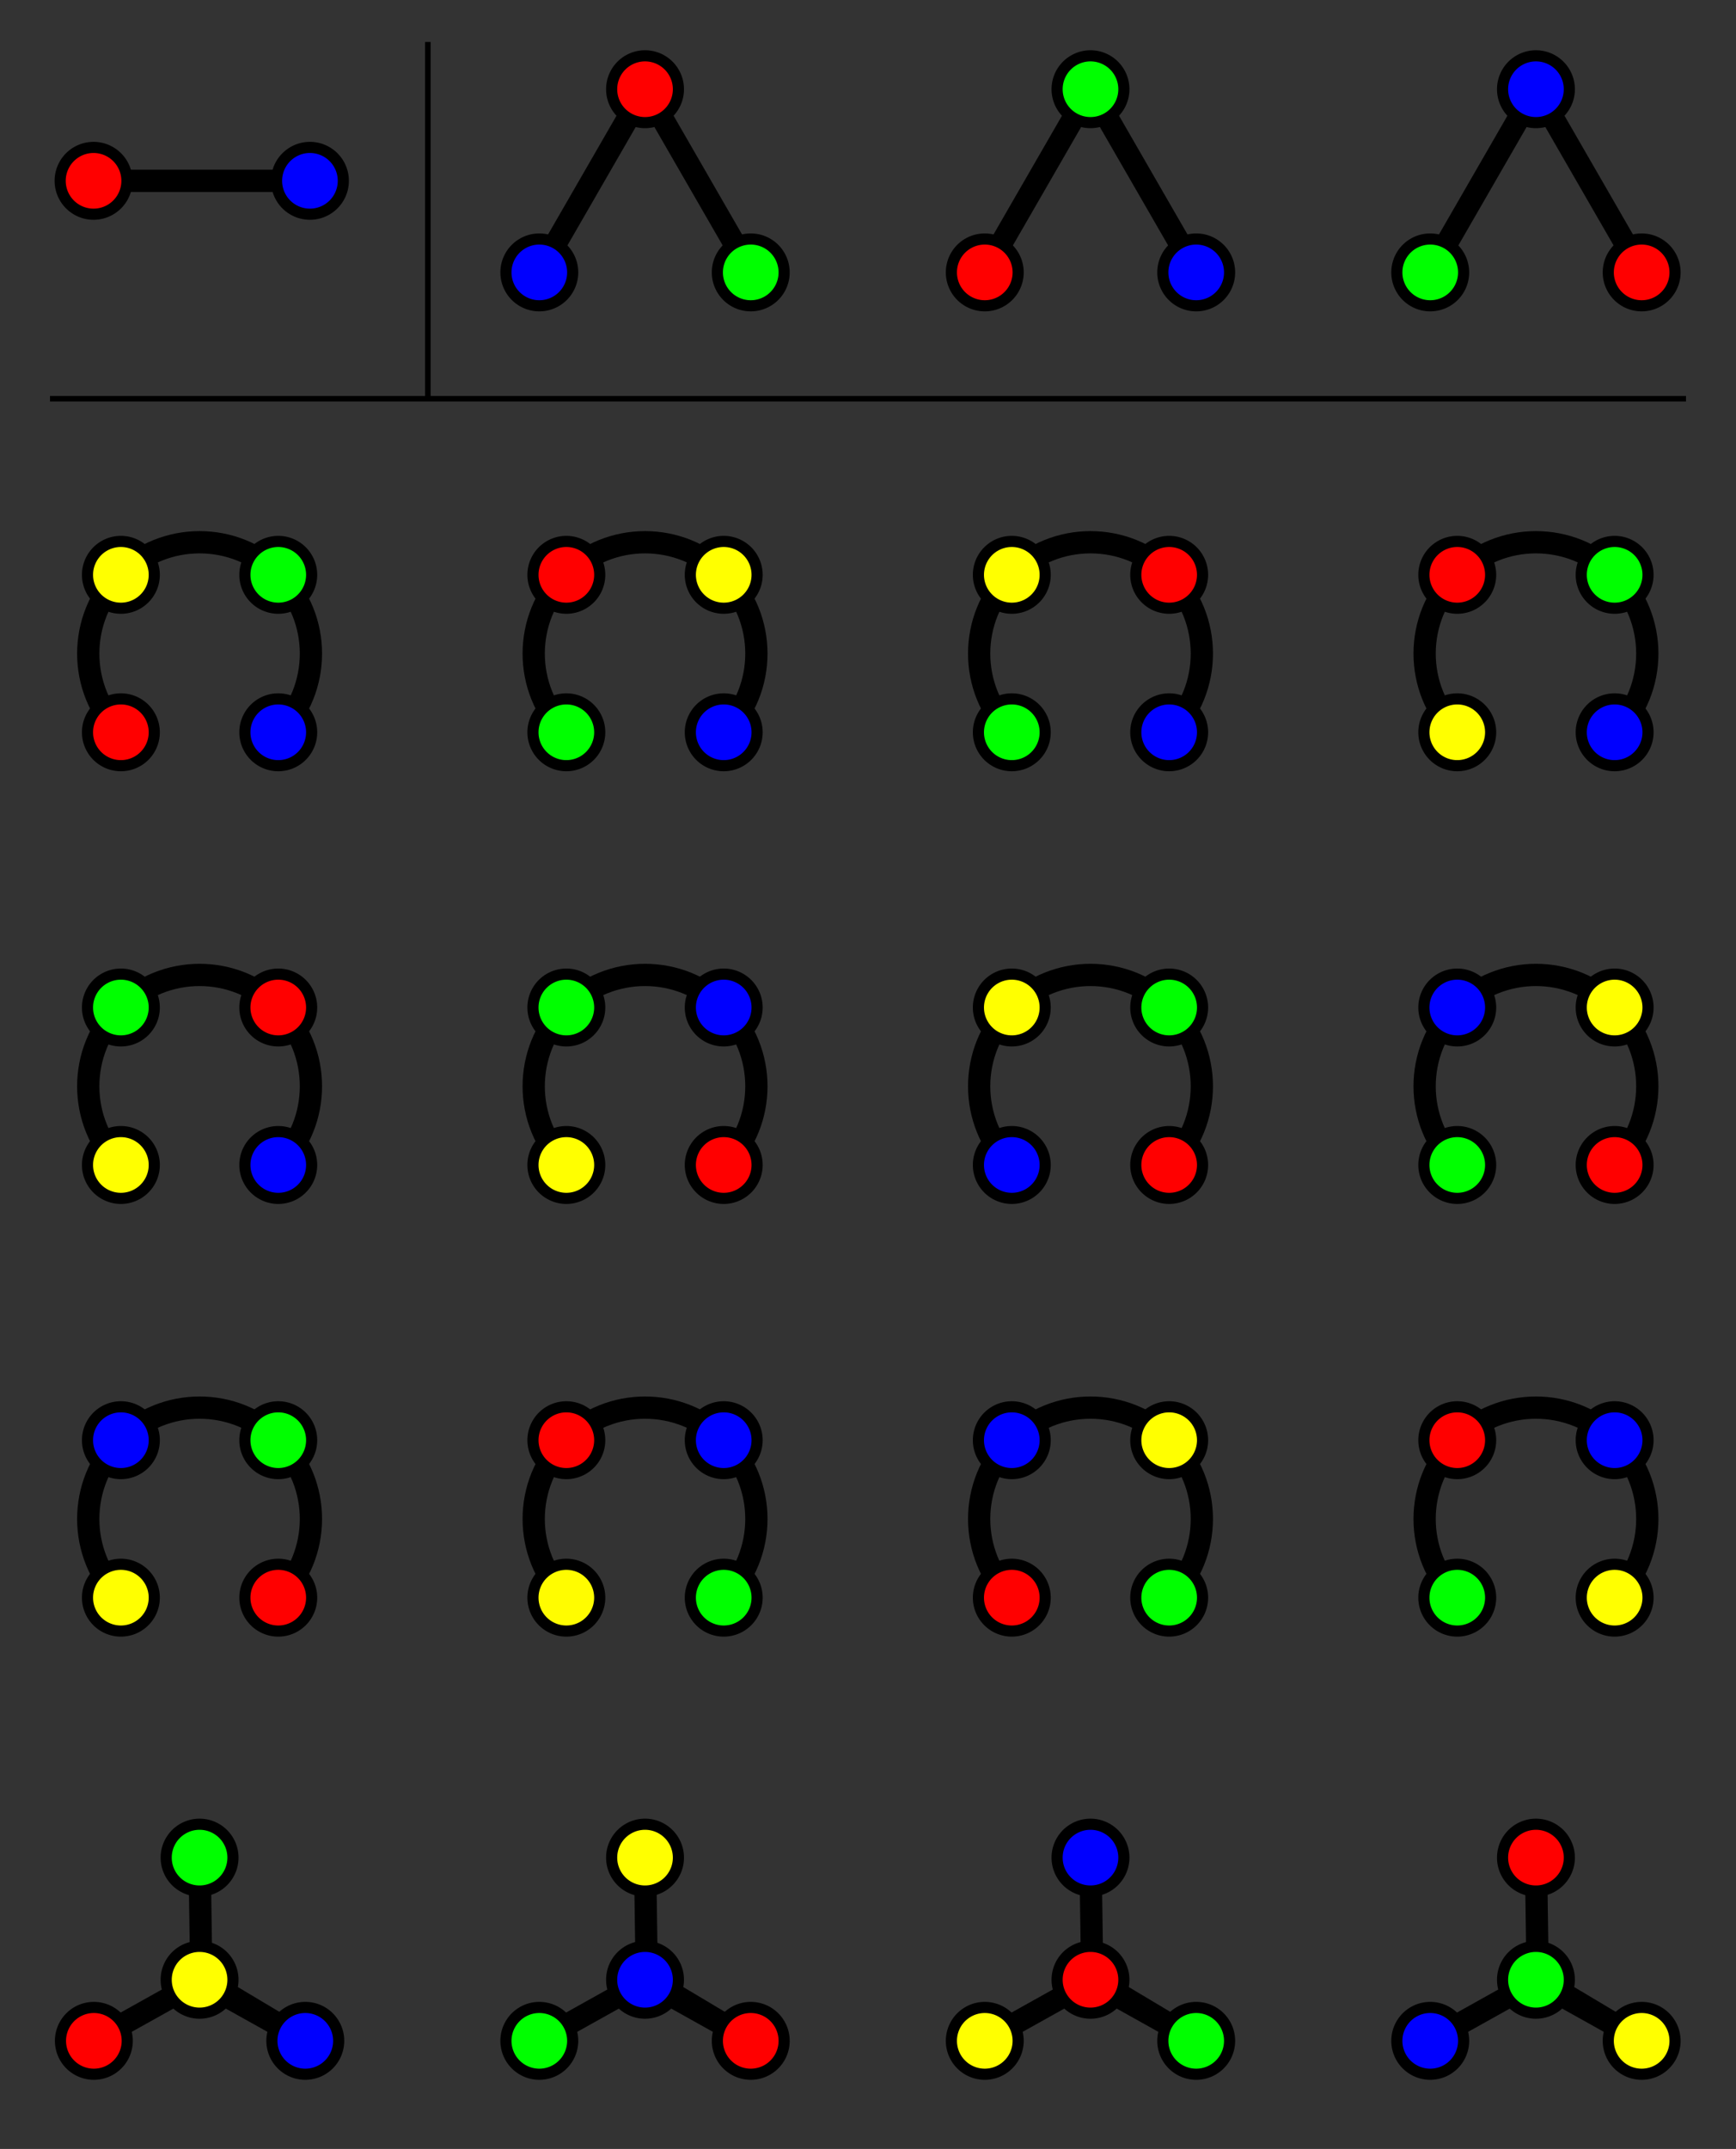 <?xml version="1.0" encoding="UTF-8" standalone="no"?>
<!-- Created with Inkscape (http://www.inkscape.org/) -->
<svg
   xmlns:svg="http://www.w3.org/2000/svg"
   xmlns="http://www.w3.org/2000/svg"
   version="1.0"
   width="312"
   height="386"
   id="Cayley's formula graphically demonstrated for graphs with 2, 3 and 4 nodes">
  <rect width="100%" height="100%" fill="#333333" stroke="none"/>
  <defs
     id="defs4" />
  <g
     id="layer1">
    <g
       id="Dividers">
      <path
         d="M 8.988,71.621 L 303.012,71.621"
         style="fill:none;fill-opacity:0.75;fill-rule:evenodd;stroke:#000000;stroke-width:1px;stroke-linecap:butt;stroke-linejoin:miter;stroke-opacity:1"
         id="path1951" />
      <path
         d="M 76.898,71.621 L 76.898,7.539"
         style="fill:none;fill-opacity:0.75;fill-rule:evenodd;stroke:#000000;stroke-width:1px;stroke-linecap:butt;stroke-linejoin:miter;stroke-opacity:1"
         id="path1953" />
    </g>
    <g
       transform="translate(0,-22.608)"
       id="Cayley 2">
      <path
         d="M 16.376,55.091 L 56.145,55.091"
         style="fill:none;fill-opacity:0.75;fill-rule:evenodd;stroke:#000000;stroke-width:4;stroke-linecap:round;stroke-linejoin:round;stroke-miterlimit:4;stroke-dasharray:none;stroke-opacity:1"
         id="path13057" />
      <path
         d="M 23.371 35.811 A 5.654 5.654 0 1 1  12.062,35.811 A 5.654 5.654 0 1 1  23.371 35.811 z"
         transform="matrix(1.061,0,0,1.061,-1.984,17.091)"
         style="color:#000000;fill:#ff0000;fill-opacity:1;fill-rule:evenodd;stroke:#000000;stroke-width:1.885;stroke-linecap:round;stroke-linejoin:round;marker:none;marker-start:none;marker-mid:none;marker-end:none;stroke-miterlimit:4;stroke-dasharray:none;stroke-dashoffset:0;stroke-opacity:1;visibility:visible;display:inline;overflow:visible"
         id="path13946" />
      <path
         d="M 23.371 35.811 A 5.654 5.654 0 1 1  12.062,35.811 A 5.654 5.654 0 1 1  23.371 35.811 z"
         transform="matrix(1.061,0,0,1.061,36.905,17.091)"
         style="color:#000000;fill:#0000ff;fill-opacity:1;fill-rule:evenodd;stroke:#000000;stroke-width:1.885;stroke-linecap:round;stroke-linejoin:round;marker:none;marker-start:none;marker-mid:none;marker-end:none;stroke-miterlimit:4;stroke-dasharray:none;stroke-dashoffset:0;stroke-opacity:1;visibility:visible;display:inline;overflow:visible"
         id="path13948" />
    </g>
    <g
       transform="translate(-23.866,-20.416)"
       id="Cayley 3-1">
      <path
         d="M 120.661,69.485 L 139.797,36.312 L 158.932,69.485"
         style="fill:none;fill-opacity:0.75;fill-rule:evenodd;stroke:#000000;stroke-width:4;stroke-linecap:round;stroke-linejoin:round;stroke-miterlimit:4;stroke-dasharray:none;stroke-opacity:1"
         id="path12016" />
      <path
         d="M 23.371 35.811 A 5.654 5.654 0 1 1  12.062,35.811 A 5.654 5.654 0 1 1  23.371 35.811 z"
         transform="matrix(1.061,0,0,1.061,120.996,-1.553)"
         style="opacity:1;color:#000000;fill:#ff0000;fill-opacity:1;fill-rule:evenodd;stroke:#000000;stroke-width:1.885;stroke-linecap:round;stroke-linejoin:round;marker:none;marker-start:none;marker-mid:none;marker-end:none;stroke-miterlimit:4;stroke-dasharray:none;stroke-dashoffset:0;stroke-opacity:1;visibility:visible;display:inline;overflow:visible"
         id="path12018" />
      <path
         d="M 23.371 35.811 A 5.654 5.654 0 1 1  12.062,35.811 A 5.654 5.654 0 1 1  23.371 35.811 z"
         transform="matrix(1.061,0,0,1.061,139.996,31.35)"
         style="opacity:1;color:#000000;fill:#00ff00;fill-opacity:1;fill-rule:evenodd;stroke:#000000;stroke-width:1.885;stroke-linecap:round;stroke-linejoin:round;marker:none;marker-start:none;marker-mid:none;marker-end:none;stroke-miterlimit:4;stroke-dasharray:none;stroke-dashoffset:0;stroke-opacity:1;visibility:visible;display:inline;overflow:visible"
         id="path12020" />
      <path
         d="M 23.371 35.811 A 5.654 5.654 0 1 1  12.062,35.811 A 5.654 5.654 0 1 1  23.371 35.811 z"
         transform="matrix(1.061,0,0,1.061,101.996,31.35)"
         style="opacity:1;color:#000000;fill:#0000ff;fill-opacity:1;fill-rule:evenodd;stroke:#000000;stroke-width:1.885;stroke-linecap:round;stroke-linejoin:round;marker:none;marker-start:none;marker-mid:none;marker-end:none;stroke-miterlimit:4;stroke-dasharray:none;stroke-dashoffset:0;stroke-opacity:1;visibility:visible;display:inline;overflow:visible"
         id="path12022" />
    </g>
    <g
       transform="translate(56.193,-20.416)"
       id="Cayley 3-2">
      <path
         d="M 120.661,69.485 L 139.797,36.312 L 158.932,69.485"
         style="fill:none;fill-opacity:0.75;fill-rule:evenodd;stroke:#000000;stroke-width:4;stroke-linecap:round;stroke-linejoin:round;stroke-miterlimit:4;stroke-dasharray:none;stroke-opacity:1"
         id="path12032" />
      <path
         d="M 23.371 35.811 A 5.654 5.654 0 1 1  12.062,35.811 A 5.654 5.654 0 1 1  23.371 35.811 z"
         transform="matrix(1.061,0,0,1.061,120.996,-1.553)"
         style="opacity:1;color:#000000;fill:#00ff00;fill-opacity:1;fill-rule:evenodd;stroke:#000000;stroke-width:1.885;stroke-linecap:round;stroke-linejoin:round;marker:none;marker-start:none;marker-mid:none;marker-end:none;stroke-miterlimit:4;stroke-dasharray:none;stroke-dashoffset:0;stroke-opacity:1;visibility:visible;display:inline;overflow:visible"
         id="path12034" />
      <path
         d="M 23.371 35.811 A 5.654 5.654 0 1 1  12.062,35.811 A 5.654 5.654 0 1 1  23.371 35.811 z"
         transform="matrix(1.061,0,0,1.061,139.996,31.35)"
         style="opacity:1;color:#000000;fill:#0000ff;fill-opacity:1;fill-rule:evenodd;stroke:#000000;stroke-width:1.885;stroke-linecap:round;stroke-linejoin:round;marker:none;marker-start:none;marker-mid:none;marker-end:none;stroke-miterlimit:4;stroke-dasharray:none;stroke-dashoffset:0;stroke-opacity:1;visibility:visible;display:inline;overflow:visible"
         id="path12036" />
      <path
         d="M 23.371 35.811 A 5.654 5.654 0 1 1  12.062,35.811 A 5.654 5.654 0 1 1  23.371 35.811 z"
         transform="matrix(1.061,0,0,1.061,101.996,31.35)"
         style="opacity:1;color:#000000;fill:#ff0000;fill-opacity:1;fill-rule:evenodd;stroke:#000000;stroke-width:1.885;stroke-linecap:round;stroke-linejoin:round;marker:none;marker-start:none;marker-mid:none;marker-end:none;stroke-miterlimit:4;stroke-dasharray:none;stroke-dashoffset:0;stroke-opacity:1;visibility:visible;display:inline;overflow:visible"
         id="path12038" />
    </g>
    <g
       transform="translate(136.252,-20.416)"
       id="Cayley 3-3">
      <path
         d="M 120.661,69.485 L 139.797,36.312 L 158.932,69.485"
         style="fill:none;fill-opacity:0.75;fill-rule:evenodd;stroke:#000000;stroke-width:4;stroke-linecap:round;stroke-linejoin:round;stroke-miterlimit:4;stroke-dasharray:none;stroke-opacity:1"
         id="path12042" />
      <path
         d="M 23.371 35.811 A 5.654 5.654 0 1 1  12.062,35.811 A 5.654 5.654 0 1 1  23.371 35.811 z"
         transform="matrix(1.061,0,0,1.061,120.996,-1.553)"
         style="opacity:1;color:#000000;fill:#0000ff;fill-opacity:1;fill-rule:evenodd;stroke:#000000;stroke-width:1.885;stroke-linecap:round;stroke-linejoin:round;marker:none;marker-start:none;marker-mid:none;marker-end:none;stroke-miterlimit:4;stroke-dasharray:none;stroke-dashoffset:0;stroke-opacity:1;visibility:visible;display:inline;overflow:visible"
         id="path12044" />
      <path
         d="M 23.371 35.811 A 5.654 5.654 0 1 1  12.062,35.811 A 5.654 5.654 0 1 1  23.371 35.811 z"
         transform="matrix(1.061,0,0,1.061,139.996,31.35)"
         style="opacity:1;color:#000000;fill:#ff0000;fill-opacity:1;fill-rule:evenodd;stroke:#000000;stroke-width:1.885;stroke-linecap:round;stroke-linejoin:round;marker:none;marker-start:none;marker-mid:none;marker-end:none;stroke-miterlimit:4;stroke-dasharray:none;stroke-dashoffset:0;stroke-opacity:1;visibility:visible;display:inline;overflow:visible"
         id="path12046" />
      <path
         d="M 23.371 35.811 A 5.654 5.654 0 1 1  12.062,35.811 A 5.654 5.654 0 1 1  23.371 35.811 z"
         transform="matrix(1.061,0,0,1.061,101.996,31.35)"
         style="opacity:1;color:#000000;fill:#00ff00;fill-opacity:1;fill-rule:evenodd;stroke:#000000;stroke-width:1.885;stroke-linecap:round;stroke-linejoin:round;marker:none;marker-start:none;marker-mid:none;marker-end:none;stroke-miterlimit:4;stroke-dasharray:none;stroke-dashoffset:0;stroke-opacity:1;visibility:visible;display:inline;overflow:visible"
         id="path12048" />
    </g>
    <g
       transform="translate(111.661,-34.356)"
       id="Cayley 4-01">
      <path
         d="M -61.634,165.91 C -53.827,158.104 -53.827,145.404 -61.634,137.598 C -65.537,133.695 -70.67,131.754 -75.79,131.754 C -80.909,131.754 -86.043,133.695 -89.946,137.598 C -97.753,145.404 -97.753,158.104 -89.946,165.91"
         style="opacity:1;color:#000000;fill:none;fill-opacity:1;fill-rule:evenodd;stroke:#000000;stroke-width:4;stroke-linecap:round;stroke-linejoin:round;marker:none;marker-start:none;marker-mid:none;marker-end:none;stroke-miterlimit:4;stroke-dasharray:none;stroke-dashoffset:0;stroke-opacity:1;visibility:visible;display:inline;overflow:visible"
         id="path10993" />
      <path
         d="M 23.371 35.811 A 5.654 5.654 0 1 1  12.062,35.811 A 5.654 5.654 0 1 1  23.371 35.811 z"
         transform="matrix(1.061,0,0,1.061,-108.732,99.612)"
         style="opacity:1;color:#000000;fill:#ffff00;fill-opacity:1;fill-rule:evenodd;stroke:#000000;stroke-width:1.885;stroke-linecap:round;stroke-linejoin:round;marker:none;marker-start:none;marker-mid:none;marker-end:none;stroke-miterlimit:4;stroke-dasharray:none;stroke-dashoffset:0;stroke-opacity:1;visibility:visible;display:inline;overflow:visible"
         id="path10995" />
      <path
         d="M 23.371 35.811 A 5.654 5.654 0 1 1  12.062,35.811 A 5.654 5.654 0 1 1  23.371 35.811 z"
         transform="matrix(1.061,0,0,1.061,-80.448,99.612)"
         style="opacity:1;color:#000000;fill:#00ff00;fill-opacity:1;fill-rule:evenodd;stroke:#000000;stroke-width:1.885;stroke-linecap:round;stroke-linejoin:round;marker:none;marker-start:none;marker-mid:none;marker-end:none;stroke-miterlimit:4;stroke-dasharray:none;stroke-dashoffset:0;stroke-opacity:1;visibility:visible;display:inline;overflow:visible"
         id="path10997" />
      <path
         d="M 23.371 35.811 A 5.654 5.654 0 1 1  12.062,35.811 A 5.654 5.654 0 1 1  23.371 35.811 z"
         transform="matrix(1.061,0,0,1.061,-80.448,127.896)"
         style="opacity:1;color:#000000;fill:#0000ff;fill-opacity:1;fill-rule:evenodd;stroke:#000000;stroke-width:1.885;stroke-linecap:round;stroke-linejoin:round;marker:none;marker-start:none;marker-mid:none;marker-end:none;stroke-miterlimit:4;stroke-dasharray:none;stroke-dashoffset:0;stroke-opacity:1;visibility:visible;display:inline;overflow:visible"
         id="path10999" />
      <path
         d="M 23.371 35.811 A 5.654 5.654 0 1 1  12.062,35.811 A 5.654 5.654 0 1 1  23.371 35.811 z"
         transform="matrix(1.061,0,0,1.061,-108.732,127.896)"
         style="opacity:1;color:#000000;fill:#ff0000;fill-opacity:1;fill-rule:evenodd;stroke:#000000;stroke-width:1.885;stroke-linecap:round;stroke-linejoin:round;marker:none;marker-start:none;marker-mid:none;marker-end:none;stroke-miterlimit:4;stroke-dasharray:none;stroke-dashoffset:0;stroke-opacity:1;visibility:visible;display:inline;overflow:visible"
         id="path11001" />
    </g>
    <g
       transform="translate(191.72,-34.356)"
       id="Cayley 4-02">
      <path
         d="M -61.634,165.91 C -53.827,158.104 -53.827,145.404 -61.634,137.598 C -65.537,133.695 -70.67,131.754 -75.79,131.754 C -80.909,131.754 -86.043,133.695 -89.946,137.598 C -97.753,145.404 -97.753,158.104 -89.946,165.91"
         style="opacity:1;color:#000000;fill:none;fill-opacity:1;fill-rule:evenodd;stroke:#000000;stroke-width:4;stroke-linecap:round;stroke-linejoin:round;marker:none;marker-start:none;marker-mid:none;marker-end:none;stroke-miterlimit:4;stroke-dasharray:none;stroke-dashoffset:0;stroke-opacity:1;visibility:visible;display:inline;overflow:visible"
         id="path11005" />
      <path
         d="M 23.371 35.811 A 5.654 5.654 0 1 1  12.062,35.811 A 5.654 5.654 0 1 1  23.371 35.811 z"
         transform="matrix(1.061,0,0,1.061,-108.732,99.612)"
         style="opacity:1;color:#000000;fill:#ff0000;fill-opacity:1;fill-rule:evenodd;stroke:#000000;stroke-width:1.885;stroke-linecap:round;stroke-linejoin:round;marker:none;marker-start:none;marker-mid:none;marker-end:none;stroke-miterlimit:4;stroke-dasharray:none;stroke-dashoffset:0;stroke-opacity:1;visibility:visible;display:inline;overflow:visible"
         id="path11007" />
      <path
         d="M 23.371 35.811 A 5.654 5.654 0 1 1  12.062,35.811 A 5.654 5.654 0 1 1  23.371 35.811 z"
         transform="matrix(1.061,0,0,1.061,-80.448,99.612)"
         style="opacity:1;color:#000000;fill:#ffff00;fill-opacity:1;fill-rule:evenodd;stroke:#000000;stroke-width:1.885;stroke-linecap:round;stroke-linejoin:round;marker:none;marker-start:none;marker-mid:none;marker-end:none;stroke-miterlimit:4;stroke-dasharray:none;stroke-dashoffset:0;stroke-opacity:1;visibility:visible;display:inline;overflow:visible"
         id="path11009" />
      <path
         d="M 23.371 35.811 A 5.654 5.654 0 1 1  12.062,35.811 A 5.654 5.654 0 1 1  23.371 35.811 z"
         transform="matrix(1.061,0,0,1.061,-80.448,127.896)"
         style="opacity:1;color:#000000;fill:#0000ff;fill-opacity:1;fill-rule:evenodd;stroke:#000000;stroke-width:1.885;stroke-linecap:round;stroke-linejoin:round;marker:none;marker-start:none;marker-mid:none;marker-end:none;stroke-miterlimit:4;stroke-dasharray:none;stroke-dashoffset:0;stroke-opacity:1;visibility:visible;display:inline;overflow:visible"
         id="path11011" />
      <path
         d="M 23.371 35.811 A 5.654 5.654 0 1 1  12.062,35.811 A 5.654 5.654 0 1 1  23.371 35.811 z"
         transform="matrix(1.061,0,0,1.061,-108.732,127.896)"
         style="opacity:1;color:#000000;fill:#00ff00;fill-opacity:1;fill-rule:evenodd;stroke:#000000;stroke-width:1.885;stroke-linecap:round;stroke-linejoin:round;marker:none;marker-start:none;marker-mid:none;marker-end:none;stroke-miterlimit:4;stroke-dasharray:none;stroke-dashoffset:0;stroke-opacity:1;visibility:visible;display:inline;overflow:visible"
         id="path11013" />
    </g>
    <g
       transform="translate(271.779,-34.356)"
       id="Cayley 4-03">
      <path
         d="M -61.634,165.91 C -53.827,158.104 -53.827,145.404 -61.634,137.598 C -65.537,133.695 -70.67,131.754 -75.79,131.754 C -80.909,131.754 -86.043,133.695 -89.946,137.598 C -97.753,145.404 -97.753,158.104 -89.946,165.91"
         style="opacity:1;color:#000000;fill:none;fill-opacity:1;fill-rule:evenodd;stroke:#000000;stroke-width:4;stroke-linecap:round;stroke-linejoin:round;marker:none;marker-start:none;marker-mid:none;marker-end:none;stroke-miterlimit:4;stroke-dasharray:none;stroke-dashoffset:0;stroke-opacity:1;visibility:visible;display:inline;overflow:visible"
         id="path11017" />
      <path
         d="M 23.371 35.811 A 5.654 5.654 0 1 1  12.062,35.811 A 5.654 5.654 0 1 1  23.371 35.811 z"
         transform="matrix(1.061,0,0,1.061,-108.732,99.612)"
         style="opacity:1;color:#000000;fill:#ffff00;fill-opacity:1;fill-rule:evenodd;stroke:#000000;stroke-width:1.885;stroke-linecap:round;stroke-linejoin:round;marker:none;marker-start:none;marker-mid:none;marker-end:none;stroke-miterlimit:4;stroke-dasharray:none;stroke-dashoffset:0;stroke-opacity:1;visibility:visible;display:inline;overflow:visible"
         id="path11019" />
      <path
         d="M 23.371 35.811 A 5.654 5.654 0 1 1  12.062,35.811 A 5.654 5.654 0 1 1  23.371 35.811 z"
         transform="matrix(1.061,0,0,1.061,-80.448,99.612)"
         style="opacity:1;color:#000000;fill:#ff0000;fill-opacity:1;fill-rule:evenodd;stroke:#000000;stroke-width:1.885;stroke-linecap:round;stroke-linejoin:round;marker:none;marker-start:none;marker-mid:none;marker-end:none;stroke-miterlimit:4;stroke-dasharray:none;stroke-dashoffset:0;stroke-opacity:1;visibility:visible;display:inline;overflow:visible"
         id="path11021" />
      <path
         d="M 23.371 35.811 A 5.654 5.654 0 1 1  12.062,35.811 A 5.654 5.654 0 1 1  23.371 35.811 z"
         transform="matrix(1.061,0,0,1.061,-80.448,127.896)"
         style="opacity:1;color:#000000;fill:#0000ff;fill-opacity:1;fill-rule:evenodd;stroke:#000000;stroke-width:1.885;stroke-linecap:round;stroke-linejoin:round;marker:none;marker-start:none;marker-mid:none;marker-end:none;stroke-miterlimit:4;stroke-dasharray:none;stroke-dashoffset:0;stroke-opacity:1;visibility:visible;display:inline;overflow:visible"
         id="path11023" />
      <path
         d="M 23.371 35.811 A 5.654 5.654 0 1 1  12.062,35.811 A 5.654 5.654 0 1 1  23.371 35.811 z"
         transform="matrix(1.061,0,0,1.061,-108.732,127.896)"
         style="opacity:1;color:#000000;fill:#00ff00;fill-opacity:1;fill-rule:evenodd;stroke:#000000;stroke-width:1.885;stroke-linecap:round;stroke-linejoin:round;marker:none;marker-start:none;marker-mid:none;marker-end:none;stroke-miterlimit:4;stroke-dasharray:none;stroke-dashoffset:0;stroke-opacity:1;visibility:visible;display:inline;overflow:visible"
         id="path11025" />
    </g>
    <g
       transform="translate(351.838,-34.356)"
       id="Cayley 4-04">
      <path
         d="M -61.634,165.91 C -53.827,158.104 -53.827,145.404 -61.634,137.598 C -65.537,133.695 -70.67,131.754 -75.79,131.754 C -80.909,131.754 -86.043,133.695 -89.946,137.598 C -97.753,145.404 -97.753,158.104 -89.946,165.91"
         style="opacity:1;color:#000000;fill:none;fill-opacity:1;fill-rule:evenodd;stroke:#000000;stroke-width:4;stroke-linecap:round;stroke-linejoin:round;marker:none;marker-start:none;marker-mid:none;marker-end:none;stroke-miterlimit:4;stroke-dasharray:none;stroke-dashoffset:0;stroke-opacity:1;visibility:visible;display:inline;overflow:visible"
         id="path11029" />
      <path
         d="M 23.371 35.811 A 5.654 5.654 0 1 1  12.062,35.811 A 5.654 5.654 0 1 1  23.371 35.811 z"
         transform="matrix(1.061,0,0,1.061,-108.732,99.612)"
         style="opacity:1;color:#000000;fill:#ff0000;fill-opacity:1;fill-rule:evenodd;stroke:#000000;stroke-width:1.885;stroke-linecap:round;stroke-linejoin:round;marker:none;marker-start:none;marker-mid:none;marker-end:none;stroke-miterlimit:4;stroke-dasharray:none;stroke-dashoffset:0;stroke-opacity:1;visibility:visible;display:inline;overflow:visible"
         id="path11031" />
      <path
         d="M 23.371 35.811 A 5.654 5.654 0 1 1  12.062,35.811 A 5.654 5.654 0 1 1  23.371 35.811 z"
         transform="matrix(1.061,0,0,1.061,-80.448,99.612)"
         style="opacity:1;color:#000000;fill:#00ff00;fill-opacity:1;fill-rule:evenodd;stroke:#000000;stroke-width:1.885;stroke-linecap:round;stroke-linejoin:round;marker:none;marker-start:none;marker-mid:none;marker-end:none;stroke-miterlimit:4;stroke-dasharray:none;stroke-dashoffset:0;stroke-opacity:1;visibility:visible;display:inline;overflow:visible"
         id="path11033" />
      <path
         d="M 23.371 35.811 A 5.654 5.654 0 1 1  12.062,35.811 A 5.654 5.654 0 1 1  23.371 35.811 z"
         transform="matrix(1.061,0,0,1.061,-80.448,127.896)"
         style="opacity:1;color:#000000;fill:#0000ff;fill-opacity:1;fill-rule:evenodd;stroke:#000000;stroke-width:1.885;stroke-linecap:round;stroke-linejoin:round;marker:none;marker-start:none;marker-mid:none;marker-end:none;stroke-miterlimit:4;stroke-dasharray:none;stroke-dashoffset:0;stroke-opacity:1;visibility:visible;display:inline;overflow:visible"
         id="path11035" />
      <path
         d="M 23.371 35.811 A 5.654 5.654 0 1 1  12.062,35.811 A 5.654 5.654 0 1 1  23.371 35.811 z"
         transform="matrix(1.061,0,0,1.061,-108.732,127.896)"
         style="opacity:1;color:#000000;fill:#ffff00;fill-opacity:1;fill-rule:evenodd;stroke:#000000;stroke-width:1.885;stroke-linecap:round;stroke-linejoin:round;marker:none;marker-start:none;marker-mid:none;marker-end:none;stroke-miterlimit:4;stroke-dasharray:none;stroke-dashoffset:0;stroke-opacity:1;visibility:visible;display:inline;overflow:visible"
         id="path11037" />
    </g>
    <g
       transform="translate(111.661,43.364)"
       id="Cayley 4-05">
      <path
         d="M -61.634,165.91 C -53.827,158.104 -53.827,145.404 -61.634,137.598 C -65.537,133.695 -70.67,131.754 -75.79,131.754 C -80.909,131.754 -86.043,133.695 -89.946,137.598 C -97.753,145.404 -97.753,158.104 -89.946,165.91"
         style="opacity:1;color:#000000;fill:none;fill-opacity:1;fill-rule:evenodd;stroke:#000000;stroke-width:4;stroke-linecap:round;stroke-linejoin:round;marker:none;marker-start:none;marker-mid:none;marker-end:none;stroke-miterlimit:4;stroke-dasharray:none;stroke-dashoffset:0;stroke-opacity:1;visibility:visible;display:inline;overflow:visible"
         id="path10034" />
      <path
         d="M 23.371 35.811 A 5.654 5.654 0 1 1  12.062,35.811 A 5.654 5.654 0 1 1  23.371 35.811 z"
         transform="matrix(1.061,0,0,1.061,-108.732,99.612)"
         style="opacity:1;color:#000000;fill:#00ff00;fill-opacity:1;fill-rule:evenodd;stroke:#000000;stroke-width:1.885;stroke-linecap:round;stroke-linejoin:round;marker:none;marker-start:none;marker-mid:none;marker-end:none;stroke-miterlimit:4;stroke-dasharray:none;stroke-dashoffset:0;stroke-opacity:1;visibility:visible;display:inline;overflow:visible"
         id="path10036" />
      <path
         d="M 23.371 35.811 A 5.654 5.654 0 1 1  12.062,35.811 A 5.654 5.654 0 1 1  23.371 35.811 z"
         transform="matrix(1.061,0,0,1.061,-80.448,99.612)"
         style="opacity:1;color:#000000;fill:#ff0000;fill-opacity:1;fill-rule:evenodd;stroke:#000000;stroke-width:1.885;stroke-linecap:round;stroke-linejoin:round;marker:none;marker-start:none;marker-mid:none;marker-end:none;stroke-miterlimit:4;stroke-dasharray:none;stroke-dashoffset:0;stroke-opacity:1;visibility:visible;display:inline;overflow:visible"
         id="path10038" />
      <path
         d="M 23.371 35.811 A 5.654 5.654 0 1 1  12.062,35.811 A 5.654 5.654 0 1 1  23.371 35.811 z"
         transform="matrix(1.061,0,0,1.061,-80.448,127.896)"
         style="opacity:1;color:#000000;fill:#0000ff;fill-opacity:1;fill-rule:evenodd;stroke:#000000;stroke-width:1.885;stroke-linecap:round;stroke-linejoin:round;marker:none;marker-start:none;marker-mid:none;marker-end:none;stroke-miterlimit:4;stroke-dasharray:none;stroke-dashoffset:0;stroke-opacity:1;visibility:visible;display:inline;overflow:visible"
         id="path10040" />
      <path
         d="M 23.371 35.811 A 5.654 5.654 0 1 1  12.062,35.811 A 5.654 5.654 0 1 1  23.371 35.811 z"
         transform="matrix(1.061,0,0,1.061,-108.732,127.896)"
         style="opacity:1;color:#000000;fill:#ffff00;fill-opacity:1;fill-rule:evenodd;stroke:#000000;stroke-width:1.885;stroke-linecap:round;stroke-linejoin:round;marker:none;marker-start:none;marker-mid:none;marker-end:none;stroke-miterlimit:4;stroke-dasharray:none;stroke-dashoffset:0;stroke-opacity:1;visibility:visible;display:inline;overflow:visible"
         id="path10042" />
    </g>
    <g
       transform="translate(191.72,43.364)"
       id="Cayley 4-06">
      <path
         d="M -61.634,165.91 C -53.827,158.104 -53.827,145.404 -61.634,137.598 C -65.537,133.695 -70.67,131.754 -75.79,131.754 C -80.909,131.754 -86.043,133.695 -89.946,137.598 C -97.753,145.404 -97.753,158.104 -89.946,165.91"
         style="opacity:1;color:#000000;fill:none;fill-opacity:1;fill-rule:evenodd;stroke:#000000;stroke-width:4;stroke-linecap:round;stroke-linejoin:round;marker:none;marker-start:none;marker-mid:none;marker-end:none;stroke-miterlimit:4;stroke-dasharray:none;stroke-dashoffset:0;stroke-opacity:1;visibility:visible;display:inline;overflow:visible"
         id="path10981" />
      <path
         d="M 23.371 35.811 A 5.654 5.654 0 1 1  12.062,35.811 A 5.654 5.654 0 1 1  23.371 35.811 z"
         transform="matrix(1.061,0,0,1.061,-108.732,99.612)"
         style="opacity:1;color:#000000;fill:#00ff00;fill-opacity:1;fill-rule:evenodd;stroke:#000000;stroke-width:1.885;stroke-linecap:round;stroke-linejoin:round;marker:none;marker-start:none;marker-mid:none;marker-end:none;stroke-miterlimit:4;stroke-dasharray:none;stroke-dashoffset:0;stroke-opacity:1;visibility:visible;display:inline;overflow:visible"
         id="path10983" />
      <path
         d="M 23.371 35.811 A 5.654 5.654 0 1 1  12.062,35.811 A 5.654 5.654 0 1 1  23.371 35.811 z"
         transform="matrix(1.061,0,0,1.061,-80.448,99.612)"
         style="opacity:1;color:#000000;fill:#0000ff;fill-opacity:1;fill-rule:evenodd;stroke:#000000;stroke-width:1.885;stroke-linecap:round;stroke-linejoin:round;marker:none;marker-start:none;marker-mid:none;marker-end:none;stroke-miterlimit:4;stroke-dasharray:none;stroke-dashoffset:0;stroke-opacity:1;visibility:visible;display:inline;overflow:visible"
         id="path10985" />
      <path
         d="M 23.371 35.811 A 5.654 5.654 0 1 1  12.062,35.811 A 5.654 5.654 0 1 1  23.371 35.811 z"
         transform="matrix(1.061,0,0,1.061,-80.448,127.896)"
         style="opacity:1;color:#000000;fill:#ff0000;fill-opacity:1;fill-rule:evenodd;stroke:#000000;stroke-width:1.885;stroke-linecap:round;stroke-linejoin:round;marker:none;marker-start:none;marker-mid:none;marker-end:none;stroke-miterlimit:4;stroke-dasharray:none;stroke-dashoffset:0;stroke-opacity:1;visibility:visible;display:inline;overflow:visible"
         id="path10987" />
      <path
         d="M 23.371 35.811 A 5.654 5.654 0 1 1  12.062,35.811 A 5.654 5.654 0 1 1  23.371 35.811 z"
         transform="matrix(1.061,0,0,1.061,-108.732,127.896)"
         style="opacity:1;color:#000000;fill:#ffff00;fill-opacity:1;fill-rule:evenodd;stroke:#000000;stroke-width:1.885;stroke-linecap:round;stroke-linejoin:round;marker:none;marker-start:none;marker-mid:none;marker-end:none;stroke-miterlimit:4;stroke-dasharray:none;stroke-dashoffset:0;stroke-opacity:1;visibility:visible;display:inline;overflow:visible"
         id="path10989" />
    </g>
    <g
       transform="translate(271.779,43.364)"
       id="Cayley 4-07">
      <path
         d="M -61.634,165.91 C -53.827,158.104 -53.827,145.404 -61.634,137.598 C -65.537,133.695 -70.67,131.754 -75.79,131.754 C -80.909,131.754 -86.043,133.695 -89.946,137.598 C -97.753,145.404 -97.753,158.104 -89.946,165.91"
         style="opacity:1;color:#000000;fill:none;fill-opacity:1;fill-rule:evenodd;stroke:#000000;stroke-width:4;stroke-linecap:round;stroke-linejoin:round;marker:none;marker-start:none;marker-mid:none;marker-end:none;stroke-miterlimit:4;stroke-dasharray:none;stroke-dashoffset:0;stroke-opacity:1;visibility:visible;display:inline;overflow:visible"
         id="path11041" />
      <path
         d="M 23.371 35.811 A 5.654 5.654 0 1 1  12.062,35.811 A 5.654 5.654 0 1 1  23.371 35.811 z"
         transform="matrix(1.061,0,0,1.061,-108.732,99.612)"
         style="opacity:1;color:#000000;fill:#ffff00;fill-opacity:1;fill-rule:evenodd;stroke:#000000;stroke-width:1.885;stroke-linecap:round;stroke-linejoin:round;marker:none;marker-start:none;marker-mid:none;marker-end:none;stroke-miterlimit:4;stroke-dasharray:none;stroke-dashoffset:0;stroke-opacity:1;visibility:visible;display:inline;overflow:visible"
         id="path11043" />
      <path
         d="M 23.371 35.811 A 5.654 5.654 0 1 1  12.062,35.811 A 5.654 5.654 0 1 1  23.371 35.811 z"
         transform="matrix(1.061,0,0,1.061,-80.448,99.612)"
         style="opacity:1;color:#000000;fill:#00ff00;fill-opacity:1;fill-rule:evenodd;stroke:#000000;stroke-width:1.885;stroke-linecap:round;stroke-linejoin:round;marker:none;marker-start:none;marker-mid:none;marker-end:none;stroke-miterlimit:4;stroke-dasharray:none;stroke-dashoffset:0;stroke-opacity:1;visibility:visible;display:inline;overflow:visible"
         id="path11045" />
      <path
         d="M 23.371 35.811 A 5.654 5.654 0 1 1  12.062,35.811 A 5.654 5.654 0 1 1  23.371 35.811 z"
         transform="matrix(1.061,0,0,1.061,-80.448,127.896)"
         style="opacity:1;color:#000000;fill:#ff0000;fill-opacity:1;fill-rule:evenodd;stroke:#000000;stroke-width:1.885;stroke-linecap:round;stroke-linejoin:round;marker:none;marker-start:none;marker-mid:none;marker-end:none;stroke-miterlimit:4;stroke-dasharray:none;stroke-dashoffset:0;stroke-opacity:1;visibility:visible;display:inline;overflow:visible"
         id="path11047" />
      <path
         d="M 23.371 35.811 A 5.654 5.654 0 1 1  12.062,35.811 A 5.654 5.654 0 1 1  23.371 35.811 z"
         transform="matrix(1.061,0,0,1.061,-108.732,127.896)"
         style="opacity:1;color:#000000;fill:#0000ff;fill-opacity:1;fill-rule:evenodd;stroke:#000000;stroke-width:1.885;stroke-linecap:round;stroke-linejoin:round;marker:none;marker-start:none;marker-mid:none;marker-end:none;stroke-miterlimit:4;stroke-dasharray:none;stroke-dashoffset:0;stroke-opacity:1;visibility:visible;display:inline;overflow:visible"
         id="path11049" />
    </g>
    <g
       transform="translate(351.838,43.364)"
       id="Cayley 4-08">
      <path
         d="M -61.634,165.91 C -53.827,158.104 -53.827,145.404 -61.634,137.598 C -65.537,133.695 -70.67,131.754 -75.79,131.754 C -80.909,131.754 -86.043,133.695 -89.946,137.598 C -97.753,145.404 -97.753,158.104 -89.946,165.91"
         style="opacity:1;color:#000000;fill:none;fill-opacity:1;fill-rule:evenodd;stroke:#000000;stroke-width:4;stroke-linecap:round;stroke-linejoin:round;marker:none;marker-start:none;marker-mid:none;marker-end:none;stroke-miterlimit:4;stroke-dasharray:none;stroke-dashoffset:0;stroke-opacity:1;visibility:visible;display:inline;overflow:visible"
         id="path11053" />
      <path
         d="M 23.371 35.811 A 5.654 5.654 0 1 1  12.062,35.811 A 5.654 5.654 0 1 1  23.371 35.811 z"
         transform="matrix(1.061,0,0,1.061,-108.732,99.612)"
         style="opacity:1;color:#000000;fill:#0000ff;fill-opacity:1;fill-rule:evenodd;stroke:#000000;stroke-width:1.885;stroke-linecap:round;stroke-linejoin:round;marker:none;marker-start:none;marker-mid:none;marker-end:none;stroke-miterlimit:4;stroke-dasharray:none;stroke-dashoffset:0;stroke-opacity:1;visibility:visible;display:inline;overflow:visible"
         id="path11055" />
      <path
         d="M 23.371 35.811 A 5.654 5.654 0 1 1  12.062,35.811 A 5.654 5.654 0 1 1  23.371 35.811 z"
         transform="matrix(1.061,0,0,1.061,-80.448,99.612)"
         style="opacity:1;color:#000000;fill:#ffff00;fill-opacity:1;fill-rule:evenodd;stroke:#000000;stroke-width:1.885;stroke-linecap:round;stroke-linejoin:round;marker:none;marker-start:none;marker-mid:none;marker-end:none;stroke-miterlimit:4;stroke-dasharray:none;stroke-dashoffset:0;stroke-opacity:1;visibility:visible;display:inline;overflow:visible"
         id="path11057" />
      <path
         d="M 23.371 35.811 A 5.654 5.654 0 1 1  12.062,35.811 A 5.654 5.654 0 1 1  23.371 35.811 z"
         transform="matrix(1.061,0,0,1.061,-80.448,127.896)"
         style="opacity:1;color:#000000;fill:#ff0000;fill-opacity:1;fill-rule:evenodd;stroke:#000000;stroke-width:1.885;stroke-linecap:round;stroke-linejoin:round;marker:none;marker-start:none;marker-mid:none;marker-end:none;stroke-miterlimit:4;stroke-dasharray:none;stroke-dashoffset:0;stroke-opacity:1;visibility:visible;display:inline;overflow:visible"
         id="path11059" />
      <path
         d="M 23.371 35.811 A 5.654 5.654 0 1 1  12.062,35.811 A 5.654 5.654 0 1 1  23.371 35.811 z"
         transform="matrix(1.061,0,0,1.061,-108.732,127.896)"
         style="opacity:1;color:#000000;fill:#00ff00;fill-opacity:1;fill-rule:evenodd;stroke:#000000;stroke-width:1.885;stroke-linecap:round;stroke-linejoin:round;marker:none;marker-start:none;marker-mid:none;marker-end:none;stroke-miterlimit:4;stroke-dasharray:none;stroke-dashoffset:0;stroke-opacity:1;visibility:visible;display:inline;overflow:visible"
         id="path11061" />
    </g>
    <g
       transform="translate(111.661,121.084)"
       id="Cayley 4-09">
      <path
         d="M -61.634,165.91 C -53.827,158.104 -53.827,145.404 -61.634,137.598 C -65.537,133.695 -70.67,131.754 -75.79,131.754 C -80.909,131.754 -86.043,133.695 -89.946,137.598 C -97.753,145.404 -97.753,158.104 -89.946,165.91"
         style="opacity:1;color:#000000;fill:none;fill-opacity:1;fill-rule:evenodd;stroke:#000000;stroke-width:4;stroke-linecap:round;stroke-linejoin:round;marker:none;marker-start:none;marker-mid:none;marker-end:none;stroke-miterlimit:4;stroke-dasharray:none;stroke-dashoffset:0;stroke-opacity:1;visibility:visible;display:inline;overflow:visible"
         id="path11101" />
      <path
         d="M 23.371 35.811 A 5.654 5.654 0 1 1  12.062,35.811 A 5.654 5.654 0 1 1  23.371 35.811 z"
         transform="matrix(1.061,0,0,1.061,-108.732,99.612)"
         style="opacity:1;color:#000000;fill:#0000ff;fill-opacity:1;fill-rule:evenodd;stroke:#000000;stroke-width:1.885;stroke-linecap:round;stroke-linejoin:round;marker:none;marker-start:none;marker-mid:none;marker-end:none;stroke-miterlimit:4;stroke-dasharray:none;stroke-dashoffset:0;stroke-opacity:1;visibility:visible;display:inline;overflow:visible"
         id="path11103" />
      <path
         d="M 23.371 35.811 A 5.654 5.654 0 1 1  12.062,35.811 A 5.654 5.654 0 1 1  23.371 35.811 z"
         transform="matrix(1.061,0,0,1.061,-80.448,99.612)"
         style="opacity:1;color:#000000;fill:#00ff00;fill-opacity:1;fill-rule:evenodd;stroke:#000000;stroke-width:1.885;stroke-linecap:round;stroke-linejoin:round;marker:none;marker-start:none;marker-mid:none;marker-end:none;stroke-miterlimit:4;stroke-dasharray:none;stroke-dashoffset:0;stroke-opacity:1;visibility:visible;display:inline;overflow:visible"
         id="path11105" />
      <path
         d="M 23.371 35.811 A 5.654 5.654 0 1 1  12.062,35.811 A 5.654 5.654 0 1 1  23.371 35.811 z"
         transform="matrix(1.061,0,0,1.061,-80.448,127.896)"
         style="opacity:1;color:#000000;fill:#ff0000;fill-opacity:1;fill-rule:evenodd;stroke:#000000;stroke-width:1.885;stroke-linecap:round;stroke-linejoin:round;marker:none;marker-start:none;marker-mid:none;marker-end:none;stroke-miterlimit:4;stroke-dasharray:none;stroke-dashoffset:0;stroke-opacity:1;visibility:visible;display:inline;overflow:visible"
         id="path11107" />
      <path
         d="M 23.371 35.811 A 5.654 5.654 0 1 1  12.062,35.811 A 5.654 5.654 0 1 1  23.371 35.811 z"
         transform="matrix(1.061,0,0,1.061,-108.732,127.896)"
         style="opacity:1;color:#000000;fill:#ffff00;fill-opacity:1;fill-rule:evenodd;stroke:#000000;stroke-width:1.885;stroke-linecap:round;stroke-linejoin:round;marker:none;marker-start:none;marker-mid:none;marker-end:none;stroke-miterlimit:4;stroke-dasharray:none;stroke-dashoffset:0;stroke-opacity:1;visibility:visible;display:inline;overflow:visible"
         id="path11109" />
    </g>
    <g
       transform="translate(191.72,121.084)"
       id="Cayley 4-10">
      <path
         d="M -61.634,165.91 C -53.827,158.104 -53.827,145.404 -61.634,137.598 C -65.537,133.695 -70.67,131.754 -75.79,131.754 C -80.909,131.754 -86.043,133.695 -89.946,137.598 C -97.753,145.404 -97.753,158.104 -89.946,165.91"
         style="opacity:1;color:#000000;fill:none;fill-opacity:1;fill-rule:evenodd;stroke:#000000;stroke-width:4;stroke-linecap:round;stroke-linejoin:round;marker:none;marker-start:none;marker-mid:none;marker-end:none;stroke-miterlimit:4;stroke-dasharray:none;stroke-dashoffset:0;stroke-opacity:1;visibility:visible;display:inline;overflow:visible"
         id="path11089" />
      <path
         d="M 23.371 35.811 A 5.654 5.654 0 1 1  12.062,35.811 A 5.654 5.654 0 1 1  23.371 35.811 z"
         transform="matrix(1.061,0,0,1.061,-108.732,99.612)"
         style="opacity:1;color:#000000;fill:#ff0000;fill-opacity:1;fill-rule:evenodd;stroke:#000000;stroke-width:1.885;stroke-linecap:round;stroke-linejoin:round;marker:none;marker-start:none;marker-mid:none;marker-end:none;stroke-miterlimit:4;stroke-dasharray:none;stroke-dashoffset:0;stroke-opacity:1;visibility:visible;display:inline;overflow:visible"
         id="path11091" />
      <path
         d="M 23.371 35.811 A 5.654 5.654 0 1 1  12.062,35.811 A 5.654 5.654 0 1 1  23.371 35.811 z"
         transform="matrix(1.061,0,0,1.061,-80.448,99.612)"
         style="opacity:1;color:#000000;fill:#0000ff;fill-opacity:1;fill-rule:evenodd;stroke:#000000;stroke-width:1.885;stroke-linecap:round;stroke-linejoin:round;marker:none;marker-start:none;marker-mid:none;marker-end:none;stroke-miterlimit:4;stroke-dasharray:none;stroke-dashoffset:0;stroke-opacity:1;visibility:visible;display:inline;overflow:visible"
         id="path11093" />
      <path
         d="M 23.371 35.811 A 5.654 5.654 0 1 1  12.062,35.811 A 5.654 5.654 0 1 1  23.371 35.811 z"
         transform="matrix(1.061,0,0,1.061,-80.448,127.896)"
         style="opacity:1;color:#000000;fill:#00ff00;fill-opacity:1;fill-rule:evenodd;stroke:#000000;stroke-width:1.885;stroke-linecap:round;stroke-linejoin:round;marker:none;marker-start:none;marker-mid:none;marker-end:none;stroke-miterlimit:4;stroke-dasharray:none;stroke-dashoffset:0;stroke-opacity:1;visibility:visible;display:inline;overflow:visible"
         id="path11095" />
      <path
         d="M 23.371 35.811 A 5.654 5.654 0 1 1  12.062,35.811 A 5.654 5.654 0 1 1  23.371 35.811 z"
         transform="matrix(1.061,0,0,1.061,-108.732,127.896)"
         style="opacity:1;color:#000000;fill:#fffc00;fill-opacity:1;fill-rule:evenodd;stroke:#000000;stroke-width:1.885;stroke-linecap:round;stroke-linejoin:round;marker:none;marker-start:none;marker-mid:none;marker-end:none;stroke-miterlimit:4;stroke-dasharray:none;stroke-dashoffset:0;stroke-opacity:1;visibility:visible;display:inline;overflow:visible"
         id="path11097" />
    </g>
    <g
       transform="translate(271.779,121.084)"
       id="Cayley 4-11">
      <path
         d="M -61.634,165.91 C -53.827,158.104 -53.827,145.404 -61.634,137.598 C -65.537,133.695 -70.67,131.754 -75.79,131.754 C -80.909,131.754 -86.043,133.695 -89.946,137.598 C -97.753,145.404 -97.753,158.104 -89.946,165.91"
         style="opacity:1;color:#000000;fill:none;fill-opacity:1;fill-rule:evenodd;stroke:#000000;stroke-width:4;stroke-linecap:round;stroke-linejoin:round;marker:none;marker-start:none;marker-mid:none;marker-end:none;stroke-miterlimit:4;stroke-dasharray:none;stroke-dashoffset:0;stroke-opacity:1;visibility:visible;display:inline;overflow:visible"
         id="path11077" />
      <path
         d="M 23.371 35.811 A 5.654 5.654 0 1 1  12.062,35.811 A 5.654 5.654 0 1 1  23.371 35.811 z"
         transform="matrix(1.061,0,0,1.061,-108.732,99.612)"
         style="opacity:1;color:#000000;fill:#0000ff;fill-opacity:1;fill-rule:evenodd;stroke:#000000;stroke-width:1.885;stroke-linecap:round;stroke-linejoin:round;marker:none;marker-start:none;marker-mid:none;marker-end:none;stroke-miterlimit:4;stroke-dasharray:none;stroke-dashoffset:0;stroke-opacity:1;visibility:visible;display:inline;overflow:visible"
         id="path11079" />
      <path
         d="M 23.371 35.811 A 5.654 5.654 0 1 1  12.062,35.811 A 5.654 5.654 0 1 1  23.371 35.811 z"
         transform="matrix(1.061,0,0,1.061,-80.448,99.612)"
         style="opacity:1;color:#000000;fill:#ffff00;fill-opacity:1;fill-rule:evenodd;stroke:#000000;stroke-width:1.885;stroke-linecap:round;stroke-linejoin:round;marker:none;marker-start:none;marker-mid:none;marker-end:none;stroke-miterlimit:4;stroke-dasharray:none;stroke-dashoffset:0;stroke-opacity:1;visibility:visible;display:inline;overflow:visible"
         id="path11081" />
      <path
         d="M 23.371 35.811 A 5.654 5.654 0 1 1  12.062,35.811 A 5.654 5.654 0 1 1  23.371 35.811 z"
         transform="matrix(1.061,0,0,1.061,-80.448,127.896)"
         style="opacity:1;color:#000000;fill:#00ff00;fill-opacity:1;fill-rule:evenodd;stroke:#000000;stroke-width:1.885;stroke-linecap:round;stroke-linejoin:round;marker:none;marker-start:none;marker-mid:none;marker-end:none;stroke-miterlimit:4;stroke-dasharray:none;stroke-dashoffset:0;stroke-opacity:1;visibility:visible;display:inline;overflow:visible"
         id="path11083" />
      <path
         d="M 23.371 35.811 A 5.654 5.654 0 1 1  12.062,35.811 A 5.654 5.654 0 1 1  23.371 35.811 z"
         transform="matrix(1.061,0,0,1.061,-108.732,127.896)"
         style="opacity:1;color:#000000;fill:#ff0000;fill-opacity:1;fill-rule:evenodd;stroke:#000000;stroke-width:1.885;stroke-linecap:round;stroke-linejoin:round;marker:none;marker-start:none;marker-mid:none;marker-end:none;stroke-miterlimit:4;stroke-dasharray:none;stroke-dashoffset:0;stroke-opacity:1;visibility:visible;display:inline;overflow:visible"
         id="path11085" />
    </g>
    <g
       transform="translate(351.838,121.084)"
       id="Cayley 4-12">
      <path
         d="M -61.634,165.91 C -53.827,158.104 -53.827,145.404 -61.634,137.598 C -65.537,133.695 -70.67,131.754 -75.79,131.754 C -80.909,131.754 -86.043,133.695 -89.946,137.598 C -97.753,145.404 -97.753,158.104 -89.946,165.91"
         style="opacity:1;color:#000000;fill:none;fill-opacity:1;fill-rule:evenodd;stroke:#000000;stroke-width:4;stroke-linecap:round;stroke-linejoin:round;marker:none;marker-start:none;marker-mid:none;marker-end:none;stroke-miterlimit:4;stroke-dasharray:none;stroke-dashoffset:0;stroke-opacity:1;visibility:visible;display:inline;overflow:visible"
         id="path11065" />
      <path
         d="M 23.371 35.811 A 5.654 5.654 0 1 1  12.062,35.811 A 5.654 5.654 0 1 1  23.371 35.811 z"
         transform="matrix(1.061,0,0,1.061,-108.732,99.612)"
         style="opacity:1;color:#000000;fill:#ff0000;fill-opacity:1;fill-rule:evenodd;stroke:#000000;stroke-width:1.885;stroke-linecap:round;stroke-linejoin:round;marker:none;marker-start:none;marker-mid:none;marker-end:none;stroke-miterlimit:4;stroke-dasharray:none;stroke-dashoffset:0;stroke-opacity:1;visibility:visible;display:inline;overflow:visible"
         id="path11067" />
      <path
         d="M 23.371 35.811 A 5.654 5.654 0 1 1  12.062,35.811 A 5.654 5.654 0 1 1  23.371 35.811 z"
         transform="matrix(1.061,0,0,1.061,-80.448,99.612)"
         style="opacity:1;color:#000000;fill:#0000ff;fill-opacity:1;fill-rule:evenodd;stroke:#000000;stroke-width:1.885;stroke-linecap:round;stroke-linejoin:round;marker:none;marker-start:none;marker-mid:none;marker-end:none;stroke-miterlimit:4;stroke-dasharray:none;stroke-dashoffset:0;stroke-opacity:1;visibility:visible;display:inline;overflow:visible"
         id="path11069" />
      <path
         d="M 23.371 35.811 A 5.654 5.654 0 1 1  12.062,35.811 A 5.654 5.654 0 1 1  23.371 35.811 z"
         transform="matrix(1.061,0,0,1.061,-80.448,127.896)"
         style="opacity:1;color:#000000;fill:#ffff00;fill-opacity:1;fill-rule:evenodd;stroke:#000000;stroke-width:1.885;stroke-linecap:round;stroke-linejoin:round;marker:none;marker-start:none;marker-mid:none;marker-end:none;stroke-miterlimit:4;stroke-dasharray:none;stroke-dashoffset:0;stroke-opacity:1;visibility:visible;display:inline;overflow:visible"
         id="path11071" />
      <path
         d="M 23.371 35.811 A 5.654 5.654 0 1 1  12.062,35.811 A 5.654 5.654 0 1 1  23.371 35.811 z"
         transform="matrix(1.061,0,0,1.061,-108.732,127.896)"
         style="opacity:1;color:#000000;fill:#00ff00;fill-opacity:1;fill-rule:evenodd;stroke:#000000;stroke-width:1.885;stroke-linecap:round;stroke-linejoin:round;marker:none;marker-start:none;marker-mid:none;marker-end:none;stroke-miterlimit:4;stroke-dasharray:none;stroke-dashoffset:0;stroke-opacity:1;visibility:visible;display:inline;overflow:visible"
         id="path11073" />
    </g>
    <g
       transform="translate(63.965,-3.093)"
       id="Cayley 4-13">
      <path
         d="M -46.841,369.424 L -28.094,358.96 L -9.347,369.424"
         style="fill:none;fill-opacity:0.75;fill-rule:evenodd;stroke:#000000;stroke-width:4;stroke-linecap:round;stroke-linejoin:round;stroke-miterlimit:4;stroke-dasharray:none;stroke-opacity:1"
         id="path13045" />
      <path
         d="M -9.347,369.424 L -27.783,358.421 L -28.094,336.953"
         style="fill:none;fill-opacity:0.75;fill-rule:evenodd;stroke:#000000;stroke-width:4;stroke-linecap:round;stroke-linejoin:round;stroke-miterlimit:4;stroke-dasharray:none;stroke-opacity:1"
         id="path13047" />
      <path
         d="M 23.371 35.811 A 5.654 5.654 0 1 1  12.062,35.811 A 5.654 5.654 0 1 1  23.371 35.811 z"
         transform="matrix(1.061,0,0,1.061,-27.894,331.677)"
         style="color:#000000;fill:#0000ff;fill-opacity:1;fill-rule:evenodd;stroke:#000000;stroke-width:1.885;stroke-linecap:round;stroke-linejoin:round;marker:none;marker-start:none;marker-mid:none;marker-end:none;stroke-miterlimit:4;stroke-dasharray:none;stroke-dashoffset:0;stroke-opacity:1;visibility:visible;display:inline;overflow:visible"
         id="path13049" />
      <path
         d="M 23.371 35.811 A 5.654 5.654 0 1 1  12.062,35.811 A 5.654 5.654 0 1 1  23.371 35.811 z"
         transform="matrix(1.061,0,0,1.061,-46.894,320.707)"
         style="color:#000000;fill:#ffff00;fill-opacity:1;fill-rule:evenodd;stroke:#000000;stroke-width:1.885;stroke-linecap:round;stroke-linejoin:round;marker:none;marker-start:none;marker-mid:none;marker-end:none;stroke-miterlimit:4;stroke-dasharray:none;stroke-dashoffset:0;stroke-opacity:1;visibility:visible;display:inline;overflow:visible"
         id="path13051" />
      <path
         d="M 23.371 35.811 A 5.654 5.654 0 1 1  12.062,35.811 A 5.654 5.654 0 1 1  23.371 35.811 z"
         transform="matrix(1.061,0,0,1.061,-46.894,298.768)"
         style="color:#000000;fill:#00ff00;fill-opacity:1;fill-rule:evenodd;stroke:#000000;stroke-width:1.885;stroke-linecap:round;stroke-linejoin:round;marker:none;marker-start:none;marker-mid:none;marker-end:none;stroke-miterlimit:4;stroke-dasharray:none;stroke-dashoffset:0;stroke-opacity:1;visibility:visible;display:inline;overflow:visible"
         id="path13053" />
      <path
         d="M 23.371 35.811 A 5.654 5.654 0 1 1  12.062,35.811 A 5.654 5.654 0 1 1  23.371 35.811 z"
         transform="matrix(1.061,0,0,1.061,-65.894,331.677)"
         style="color:#000000;fill:#ff0000;fill-opacity:1;fill-rule:evenodd;stroke:#000000;stroke-width:1.885;stroke-linecap:round;stroke-linejoin:round;marker:none;marker-start:none;marker-mid:none;marker-end:none;stroke-miterlimit:4;stroke-dasharray:none;stroke-dashoffset:0;stroke-opacity:1;visibility:visible;display:inline;overflow:visible"
         id="path13055" />
    </g>
    <g
       transform="translate(144.024,-3.093)"
       id="Cayley 4-14">
      <path
         d="M -46.841,369.424 L -28.094,358.96 L -9.347,369.424"
         style="fill:none;fill-opacity:0.75;fill-rule:evenodd;stroke:#000000;stroke-width:4;stroke-linecap:round;stroke-linejoin:round;stroke-miterlimit:4;stroke-dasharray:none;stroke-opacity:1"
         id="path13031" />
      <path
         d="M -9.347,369.424 L -27.783,358.421 L -28.094,336.953"
         style="fill:none;fill-opacity:0.75;fill-rule:evenodd;stroke:#000000;stroke-width:4;stroke-linecap:round;stroke-linejoin:round;stroke-miterlimit:4;stroke-dasharray:none;stroke-opacity:1"
         id="path13033" />
      <path
         d="M 23.371 35.811 A 5.654 5.654 0 1 1  12.062,35.811 A 5.654 5.654 0 1 1  23.371 35.811 z"
         transform="matrix(1.061,0,0,1.061,-27.894,331.677)"
         style="color:#000000;fill:#ff0000;fill-opacity:1;fill-rule:evenodd;stroke:#000000;stroke-width:1.885;stroke-linecap:round;stroke-linejoin:round;marker:none;marker-start:none;marker-mid:none;marker-end:none;stroke-miterlimit:4;stroke-dasharray:none;stroke-dashoffset:0;stroke-opacity:1;visibility:visible;display:inline;overflow:visible"
         id="path13035" />
      <path
         d="M 23.371 35.811 A 5.654 5.654 0 1 1  12.062,35.811 A 5.654 5.654 0 1 1  23.371 35.811 z"
         transform="matrix(1.061,0,0,1.061,-46.894,320.707)"
         style="color:#000000;fill:#0000ff;fill-opacity:1;fill-rule:evenodd;stroke:#000000;stroke-width:1.885;stroke-linecap:round;stroke-linejoin:round;marker:none;marker-start:none;marker-mid:none;marker-end:none;stroke-miterlimit:4;stroke-dasharray:none;stroke-dashoffset:0;stroke-opacity:1;visibility:visible;display:inline;overflow:visible"
         id="path13037" />
      <path
         d="M 23.371 35.811 A 5.654 5.654 0 1 1  12.062,35.811 A 5.654 5.654 0 1 1  23.371 35.811 z"
         transform="matrix(1.061,0,0,1.061,-46.894,298.768)"
         style="color:#000000;fill:#ffff00;fill-opacity:1;fill-rule:evenodd;stroke:#000000;stroke-width:1.885;stroke-linecap:round;stroke-linejoin:round;marker:none;marker-start:none;marker-mid:none;marker-end:none;stroke-miterlimit:4;stroke-dasharray:none;stroke-dashoffset:0;stroke-opacity:1;visibility:visible;display:inline;overflow:visible"
         id="path13039" />
      <path
         d="M 23.371 35.811 A 5.654 5.654 0 1 1  12.062,35.811 A 5.654 5.654 0 1 1  23.371 35.811 z"
         transform="matrix(1.061,0,0,1.061,-65.894,331.677)"
         style="color:#000000;fill:#00ff00;fill-opacity:1;fill-rule:evenodd;stroke:#000000;stroke-width:1.885;stroke-linecap:round;stroke-linejoin:round;marker:none;marker-start:none;marker-mid:none;marker-end:none;stroke-miterlimit:4;stroke-dasharray:none;stroke-dashoffset:0;stroke-opacity:1;visibility:visible;display:inline;overflow:visible"
         id="path13041" />
    </g>
    <g
       transform="translate(224.083,-3.093)"
       id="Cayley 4-15">
      <path
         d="M -46.841,369.424 L -28.094,358.96 L -9.347,369.424"
         style="fill:none;fill-opacity:0.75;fill-rule:evenodd;stroke:#000000;stroke-width:4;stroke-linecap:round;stroke-linejoin:round;stroke-miterlimit:4;stroke-dasharray:none;stroke-opacity:1"
         id="path12979" />
      <path
         d="M -9.347,369.424 L -27.783,358.421 L -28.094,336.953"
         style="fill:none;fill-opacity:0.75;fill-rule:evenodd;stroke:#000000;stroke-width:4;stroke-linecap:round;stroke-linejoin:round;stroke-miterlimit:4;stroke-dasharray:none;stroke-opacity:1"
         id="path12981" />
      <path
         d="M 23.371 35.811 A 5.654 5.654 0 1 1  12.062,35.811 A 5.654 5.654 0 1 1  23.371 35.811 z"
         transform="matrix(1.061,0,0,1.061,-27.894,331.677)"
         style="color:#000000;fill:#00ff00;fill-opacity:1;fill-rule:evenodd;stroke:#000000;stroke-width:1.885;stroke-linecap:round;stroke-linejoin:round;marker:none;marker-start:none;marker-mid:none;marker-end:none;stroke-miterlimit:4;stroke-dasharray:none;stroke-dashoffset:0;stroke-opacity:1;visibility:visible;display:inline;overflow:visible"
         id="path12961" />
      <path
         d="M 23.371 35.811 A 5.654 5.654 0 1 1  12.062,35.811 A 5.654 5.654 0 1 1  23.371 35.811 z"
         transform="matrix(1.061,0,0,1.061,-46.894,320.707)"
         style="color:#000000;fill:#ff0000;fill-opacity:1;fill-rule:evenodd;stroke:#000000;stroke-width:1.885;stroke-linecap:round;stroke-linejoin:round;marker:none;marker-start:none;marker-mid:none;marker-end:none;stroke-miterlimit:4;stroke-dasharray:none;stroke-dashoffset:0;stroke-opacity:1;visibility:visible;display:inline;overflow:visible"
         id="path12963" />
      <path
         d="M 23.371 35.811 A 5.654 5.654 0 1 1  12.062,35.811 A 5.654 5.654 0 1 1  23.371 35.811 z"
         transform="matrix(1.061,0,0,1.061,-46.894,298.768)"
         style="color:#000000;fill:#0000ff;fill-opacity:1;fill-rule:evenodd;stroke:#000000;stroke-width:1.885;stroke-linecap:round;stroke-linejoin:round;marker:none;marker-start:none;marker-mid:none;marker-end:none;stroke-miterlimit:4;stroke-dasharray:none;stroke-dashoffset:0;stroke-opacity:1;visibility:visible;display:inline;overflow:visible"
         id="path12965" />
      <path
         d="M 23.371 35.811 A 5.654 5.654 0 1 1  12.062,35.811 A 5.654 5.654 0 1 1  23.371 35.811 z"
         transform="matrix(1.061,0,0,1.061,-65.894,331.677)"
         style="color:#000000;fill:#ffff00;fill-opacity:1;fill-rule:evenodd;stroke:#000000;stroke-width:1.885;stroke-linecap:round;stroke-linejoin:round;marker:none;marker-start:none;marker-mid:none;marker-end:none;stroke-miterlimit:4;stroke-dasharray:none;stroke-dashoffset:0;stroke-opacity:1;visibility:visible;display:inline;overflow:visible"
         id="path12967" />
    </g>
    <g
       transform="translate(304.142,-3.093)"
       id="Cayley 4-16">
      <path
         d="M -46.841,369.424 L -28.094,358.96 L -9.347,369.424"
         style="fill:none;fill-opacity:0.75;fill-rule:evenodd;stroke:#000000;stroke-width:4;stroke-linecap:round;stroke-linejoin:round;stroke-miterlimit:4;stroke-dasharray:none;stroke-opacity:1"
         id="path13017" />
      <path
         d="M -9.347,369.424 L -27.783,358.421 L -28.094,336.953"
         style="fill:none;fill-opacity:0.75;fill-rule:evenodd;stroke:#000000;stroke-width:4;stroke-linecap:round;stroke-linejoin:round;stroke-miterlimit:4;stroke-dasharray:none;stroke-opacity:1"
         id="path13019" />
      <path
         d="M 23.371 35.811 A 5.654 5.654 0 1 1  12.062,35.811 A 5.654 5.654 0 1 1  23.371 35.811 z"
         transform="matrix(1.061,0,0,1.061,-27.894,331.677)"
         style="color:#000000;fill:#ffff00;fill-opacity:1;fill-rule:evenodd;stroke:#000000;stroke-width:1.885;stroke-linecap:round;stroke-linejoin:round;marker:none;marker-start:none;marker-mid:none;marker-end:none;stroke-miterlimit:4;stroke-dasharray:none;stroke-dashoffset:0;stroke-opacity:1;visibility:visible;display:inline;overflow:visible"
         id="path13021" />
      <path
         d="M 23.371 35.811 A 5.654 5.654 0 1 1  12.062,35.811 A 5.654 5.654 0 1 1  23.371 35.811 z"
         transform="matrix(1.061,0,0,1.061,-46.894,320.707)"
         style="color:#000000;fill:#00ff00;fill-opacity:1;fill-rule:evenodd;stroke:#000000;stroke-width:1.885;stroke-linecap:round;stroke-linejoin:round;marker:none;marker-start:none;marker-mid:none;marker-end:none;stroke-miterlimit:4;stroke-dasharray:none;stroke-dashoffset:0;stroke-opacity:1;visibility:visible;display:inline;overflow:visible"
         id="path13023" />
      <path
         d="M 23.371 35.811 A 5.654 5.654 0 1 1  12.062,35.811 A 5.654 5.654 0 1 1  23.371 35.811 z"
         transform="matrix(1.061,0,0,1.061,-46.894,298.768)"
         style="color:#000000;fill:#ff0000;fill-opacity:1;fill-rule:evenodd;stroke:#000000;stroke-width:1.885;stroke-linecap:round;stroke-linejoin:round;marker:none;marker-start:none;marker-mid:none;marker-end:none;stroke-miterlimit:4;stroke-dasharray:none;stroke-dashoffset:0;stroke-opacity:1;visibility:visible;display:inline;overflow:visible"
         id="path13025" />
      <path
         d="M 23.371 35.811 A 5.654 5.654 0 1 1  12.062,35.811 A 5.654 5.654 0 1 1  23.371 35.811 z"
         transform="matrix(1.061,0,0,1.061,-65.894,331.677)"
         style="color:#000000;fill:#0000ff;fill-opacity:1;fill-rule:evenodd;stroke:#000000;stroke-width:1.885;stroke-linecap:round;stroke-linejoin:round;marker:none;marker-start:none;marker-mid:none;marker-end:none;stroke-miterlimit:4;stroke-dasharray:none;stroke-dashoffset:0;stroke-opacity:1;visibility:visible;display:inline;overflow:visible"
         id="path13027" />
    </g>
  </g>
</svg>
